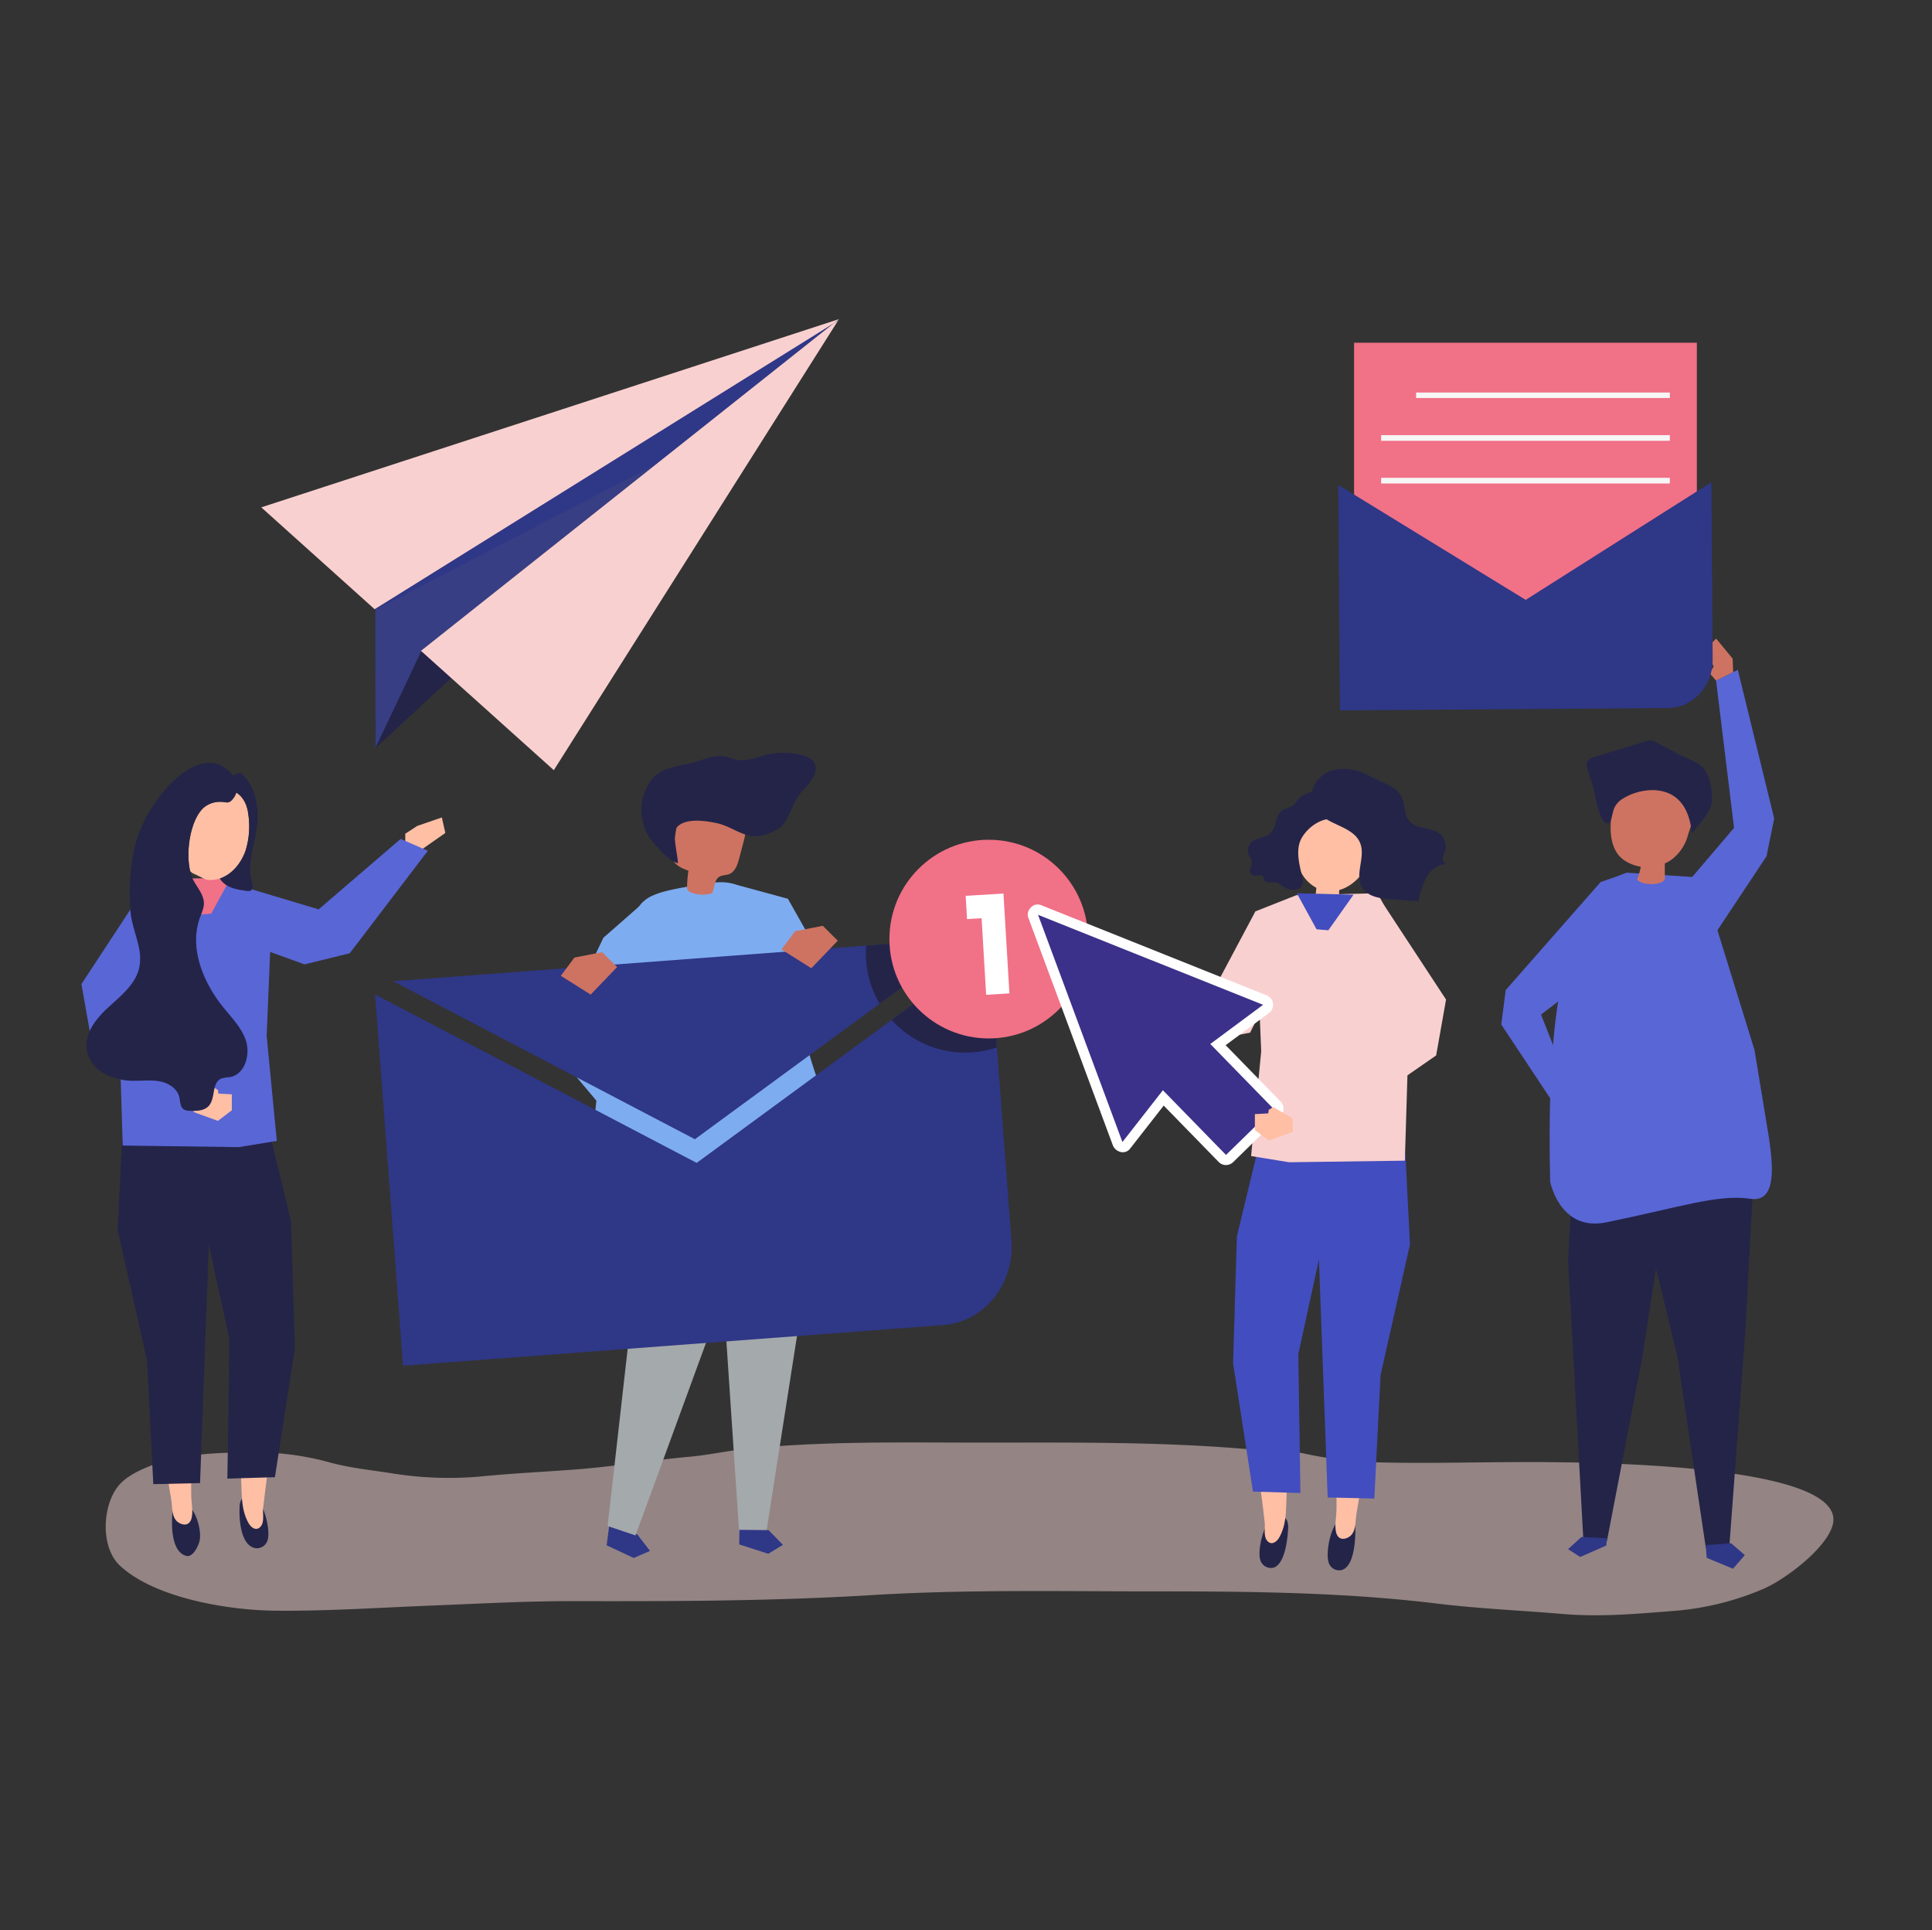 <svg id="Layer_1" data-name="Layer 1" xmlns="http://www.w3.org/2000/svg" viewBox="0 0 543.745 543.187"><rect x="0" y="0" width="543.745" height="543.187" fill="#333333" stroke="none"/><defs><style>.cls-1{opacity:0.5;}.cls-2{fill:#f6d5d5;}.cls-3{fill:#242449;}.cls-4{fill:#2f3787;}.cls-5{fill:#5966d6;}.cls-6{fill:#ce7361;}.cls-7{fill:#ffbfa4;}.cls-8{fill:#f17187;}.cls-9{fill:#f6f6f6;}.cls-10{fill:#6d6e70;opacity:0.13;isolation:isolate;}.cls-11{fill:#6a8078;}.cls-12{fill:#f9d0d0;}.cls-13{fill:#a4a9ab;}.cls-14{fill:#7eacf1;}.cls-15{fill:#fff;}.cls-16{fill:#424dbf;}.cls-17{fill:#3b308a;}</style></defs><title>art4</title><g class="cls-1"><path class="cls-2" d="M252.833,405.902c-14.24.039-28.479.35-42.694,1.789-5.36.543-10.607,1.736-15.978,2.217-10.73.962-21.268,2.755-32.035,3.583-8.671.666-17.379,1.059-26.025,1.905a100.526,100.526,0,0,1-25.124-.7c-5.955-.969-11.937-1.515-17.792-3.072a79.355,79.355,0,0,0-20.489-2.942c-9.731.064-19.207.071-28.52,3.147-3.269,1.08-7.271,2.854-9.753,5.12-5.683,5.186-6.452,18.128-.778,23.507,9.557,9.053,29.954,12.606,43.35,12.773,14.679.184,28.939-.808,43.64-1.391,13.66-.542,27.286-1.313,40.969-1.286,27.945.055,55.894,0,83.79-1.699,26.208-1.596,52.482-1.048,78.747-1.048,26.934,0,53.686.193,80.426,3.451,11.651,1.42,23.52,1.916,35.23,2.911,10.487.891,20.564-.018,31.009-.841a79.818,79.818,0,0,0,25.452-6.207c6.307-2.743,17.551-11.266,19.485-17.815,5.422-18.359-76.419-17.917-88.985-17.876-14.057.046-28.226.467-42.272-.021a108.816,108.816,0,0,1-17.497-2.408c-5.744-1.147-11.531-.856-17.356-1.338-24.29-2.011-48.635-1.717-73.003-1.717C268.701,405.944,260.767,405.88,252.833,405.902Z"/></g><polygon class="cls-3" points="493.509 331.495 491.138 375.585 486.713 435.104 480.093 435.575 472.05 381.517 460.923 335.774 493.509 331.495"/><polygon class="cls-4" points="480.33 438.363 487.743 441.434 491.068 437.601 487.234 434.276 480.076 434.784 480.33 438.363"/><polygon class="cls-3" points="442.765 328.194 441.312 354.653 445.623 433.327 452.252 433.657 462.187 382.058 470.949 325.473 442.765 328.194"/><polygon class="cls-4" points="452.074 434.899 444.727 438.124 441.322 435.913 445.085 432.509 452.253 432.867 452.074 434.899"/><path class="cls-5" d="M478.771,246.936l-20.758-1.362s-11.447,1.703-18.122,29.329c-3.714,15.37-4.048,39.358-3.613,57.617.595,2.583,3.901,13.867,15.812,11.438,20.454-4.17,31.277-7.943,40.312-6.653,7.707,1.346,6.627-9.145,5.457-17.136l-4.068-24.707Z"/><path class="cls-6" d="M473.719,221.375c-5.257-.933-10.66-1.741-15.832-.494a4.361,4.361,0,0,0-2.921,1.733,4.552,4.552,0,0,0-.432,1.278c-1.114,4.946-2.484,12.266.922,16.64a8.066,8.066,0,0,0,2.411,2,11.463,11.463,0,0,0,3.916,1.353,20.673,20.673,0,0,1-1.02,3.601c1.266,1.749,6.838,1.735,7.796-.031q-.006-2.241-.012-4.482a11.066,11.066,0,0,0,1.904-1.091,12.584,12.584,0,0,0,4.582-6.801c.871-2.936,2.152-5.745,2.935-8.732a4.162,4.162,0,0,0-.111-3.274c-.645-1.01-1.958-1.308-3.137-1.52Q474.22,221.465,473.719,221.375Z"/><path class="cls-3" d="M456.496,224.887a16.253,16.253,0,0,1,8.768-2.559c7.341.228,10.244,5.493,10.912,12.206,1.911-2.646,5.562-6.025,5.654-9.333.076-2.707-.449-6.372-2.058-8.641-1.505-2.123-5.173-3.172-7.376-4.347q-3.116-1.662-6.232-3.323a3.079,3.079,0,0,0-3.065-.266q-7.114,2.155-14.228,4.31c-.911.276-1.946.667-2.249,1.57a3.024,3.024,0,0,0,.109,1.708c.647,2.466,1.797,4.967,2.159,7.477.353,1.453,1.536,8.923,4.094,7.95.71-1.277.761-2.815,1.299-4.173A5.965,5.965,0,0,1,456.496,224.887Z"/><polygon class="cls-5" points="458.012 245.574 450.47 248.214 423.778 278.591 422.515 288.291 436.759 309.761 440.027 301.54 433.71 285.5 442.417 278.82 453.264 251.426 458.012 245.574"/><polygon class="cls-5" points="474.46 248.885 488.034 232.952 482.972 191.495 489.1 188.496 499.332 230.339 497.167 240.962 482.147 263.59 474.46 248.885"/><polygon class="cls-6" points="487.788 189.138 487.631 185.33 483.006 179.708 480.114 182.511 482.293 187.586 481.123 189.412 482.972 191.495 487.788 189.138"/><polygon class="cls-7" points="118.482 239.184 125.333 234.393 124.359 230.025 117.414 232.42 114.062 234.604 114.062 237.027 118.482 239.184"/><path class="cls-3" d="M53.387,423.925a2.724,2.724,0,0,0-2.465-1.057,2.786,2.786,0,0,0-2.07,1.56,5.294,5.294,0,0,0-.355,1.775c-.258,3.125-.235,10.546,3.928,11.614,1.75.449,3.197-2.346,3.664-3.917C56.793,431.533,55.751,426.528,53.387,423.925Z"/><path class="cls-7" d="M54.868,376.777l-.218,19.063c.253,8.467-1.069,16.982-.815,25.45.058,1.947.566,4.001.075,5.931-.48,1.888-2.014,2.222-3.588,1.266-2.11-1.281-1.77-4.272-2.121-6.454-.965-5.996-2.097-11.964-3.105-17.953-.494-2.936.524-7.051.303-10.022l-3.08-15.976Z"/><polygon class="cls-3" points="33.087 345.975 41.384 382.83 43.146 417.634 56.303 417.339 59.88 319.986 34.377 320.449 33.087 345.975"/><path class="cls-3" d="M72.205,421.68a2.673,2.673,0,0,0-2.502-.912,2.845,2.845,0,0,0-1.997,1.683,5.366,5.366,0,0,0-.278,1.797c-.124,3.143.217,10.568,4.412,11.392a3.15,3.15,0,0,0,3.551-2.583C75.991,430.646,74.672,424.146,72.205,421.68Z"/><path class="cls-7" d="M65.27,379.453l1.116,19.032c.091,5.289.796,10.537,1.344,15.791.509,4.88-.283,9.962,2.267,14.401.8,1.392,2.416,2.318,3.546.627.871-1.303.353-3.477.52-4.955.682-6.034,1.531-12.049,2.256-18.078.355-2.956-.856-7.019-.775-9.997l2.323-16.102Z"/><polygon class="cls-3" points="81.918 343.721 82.989 379.497 77.375 415.676 63.993 416.076 64.584 376.922 57.502 344.452 55.125 323.198 76.359 320.693 81.918 343.721"/><polygon class="cls-5" points="65.121 247.476 42.245 246.93 28.981 271.598 33.695 294.702 34.535 322.352 67.167 322.797 77.904 321.054 75.053 291.511 76.546 255.461 65.121 247.476"/><polygon class="cls-5" points="41.485 248.631 22.916 276.915 25.706 292.672 54.467 312.595 59.88 307.864 40.652 283.558 41.397 268.197 41.485 248.631"/><polygon class="cls-5" points="63.735 263.446 85.716 271.371 98.435 268.241 120.416 239.401 112.761 236.067 89.675 255.892 68.78 249.631 63.735 263.446"/><polygon class="cls-8" points="49.012 247.345 56.108 257.376 59.445 257.102 65.005 246.93 49.012 247.345"/><polygon class="cls-7" points="54.635 309.066 54.511 312.925 61.321 315.404 65.246 312.43 65.249 307.938 61.46 307.727 61.34 306.739 60.099 305.941 54.635 309.066"/><path class="cls-7" d="M57.394,227.209a7.174,7.174,0,0,1,5.073-1.561c.894-.007,1.193.225,1.654.143a2.273,2.273,0,0,0,.788-.348,5.079,5.079,0,0,0,1.598-2.425c1.755,1.11,3.031,3.114,3.383,6.166a23.021,23.021,0,0,1-.761,10.138c-1.137,3.32-3.564,6.442-6.713,7.674-.184.072-.366.135-.547.194a8.084,8.084,0,0,1-3.819.341l-3.969-1.892q-.296-.252-.575-.53C52.205,239.462,53.618,230.539,57.394,227.209Z"/><path class="cls-3" d="M24.423,295.553a8.928,8.928,0,0,0,2.459,4.654q.149-.913.312-1.812-.163.898-.312,1.812a11.233,11.233,0,0,0,2.774,2.093,18.044,18.044,0,0,0,8.56,1.822c2.359-.004,4.751-.272,7.055.233s4.586,2.006,5.169,4.292c.322,1.262.217,2.846,1.307,3.557a3.364,3.364,0,0,0,1.768.379c1.866.053,3.986.005,5.239-1.379,1.94-2.142.807-6.44,3.428-7.658a9.555,9.555,0,0,1,2.49-.443c3.547-.6,5.281-4.612,4.94-8.295a9.044,9.044,0,0,0-.48-2.214c-1.465-4.088-4.861-7.121-7.432-10.621-5.02-6.832-8.415-15.96-5.328-24.045a21.985,21.985,0,0,0,.819-2.309,5.689,5.689,0,0,0,.195-1.317c.045-2.411-1.749-4.397-2.909-6.511q-.162-.296-.306-.624a11.255,11.255,0,0,1-.591-1.766q-.036-.143-.07-.29A14.036,14.036,0,0,1,50.865,230.031q.2-.42.424-.822-.224.402-.424.822a14.036,14.036,0,0,0,2.644,15.079c-1.304-5.648.109-14.571,3.885-17.901a7.173,7.173,0,0,1,5.073-1.561c.894-.007,1.193.225,1.654.143a2.27,2.27,0,0,0,.788-.348,5.077,5.077,0,0,0,1.598-2.424c1.755,1.11,3.031,3.114,3.383,6.166a23.019,23.019,0,0,1-.761,10.138c-1.137,3.32-3.564,6.442-6.713,7.674-.184.072-.365.135-.547.194a4.474,4.474,0,0,0,.611.848c1.724,1.897,4.49,2.337,7.032,2.665a1.881,1.881,0,0,0,.921-.035,1.322,1.322,0,0,0,.726-1.249,5.366,5.366,0,0,0-.321-1.495c-1.477-5.144,1.14-11.019,1.577-16.205.436-5.176-.633-10.807-4.787-14.306a11.17,11.17,0,0,0-2.043.786c-.065-.087-.132-.172-.201-.255-6.013-7.221-14.503-1.048-19.07,4.466a39.934,39.934,0,0,0-8.343,15.532,62.231,62.231,0,0,0-1.226,18.835c.332,3.219,1.605,6.378,2.278,9.53a13.998,13.998,0,0,1,.188,5.891c-.87,4.101-4.117,7.11-7.286,9.958q-.433,1.11-.862,2.251-.428,1.142-.851,2.316-.272.757-.528,1.538.255-.781.528-1.538.422-1.175.851-2.316.429-1.142.862-2.251c-.438.394-.875.785-1.304,1.175C27.094,286.545,23.621,290.848,24.423,295.553Zm31.618-71.471a14.139,14.139,0,0,1,1.436-.834,14.135,14.135,0,0,0-1.436.834Z"/><rect class="cls-8" x="381.098" y="96.446" width="96.466" height="75.297"/><path class="cls-4" d="M376.645,136.446l.457,63.451,92.363-.665c6.986-.05,12.606-6.144,12.552-13.611l-.359-49.931-52.27,33.114Z"/><rect class="cls-9" x="398.551" y="110.458" width="71.41" height="1.538"/><rect class="cls-9" x="388.702" y="122.442" width="81.259" height="1.596"/><rect class="cls-9" x="388.702" y="134.456" width="81.259" height="1.596"/><polygon class="cls-4" points="118.966 182.794 105.663 210.515 105.628 171.292 236.166 89.787 118.966 182.794"/><polygon class="cls-10" points="105.661 171.59 184.065 130.911 118.592 183.574 105.765 210.08 105.661 171.59"/><polygon class="cls-3" points="105.663 210.515 118.565 183.221 235.877 90.191 105.663 210.515"/><polygon class="cls-11" points="235.877 90.191 236.166 89.787 234.644 90.964 235.877 90.191"/><polygon class="cls-12" points="235.877 90.191 234.644 90.964 118.597 183.048 118.464 183.128 155.866 216.723 235.877 90.191"/><polygon class="cls-12" points="236.166 89.787 73.529 142.767 105.44 171.432 234.644 90.964 236.166 89.787"/><polygon class="cls-4" points="171.264 430.782 170.742 434.847 178.35 438.407 182.939 436.416 179.396 431.827 171.787 426.716 171.264 430.782"/><polygon class="cls-13" points="171.007 429.417 176.875 377.564 169.815 319.516 171.403 307.168 202.937 305.97 204.074 326.068 198.781 377.645 178.865 432.066 171.007 429.417"/><polygon class="cls-14" points="205.897 248.599 221.758 252.919 240.103 285.424 231.413 293.47 219.184 278.987 205.897 248.599"/><polygon class="cls-13" points="226.075 311.781 226.159 364.107 215.626 431.467 208.045 431.391 203.878 369.099 194.125 306.75 226.075 311.781"/><polygon class="cls-4" points="208.057 434.588 216.213 437.217 220.354 434.711 216.295 430.571 208.097 430.489 208.057 434.588"/><path class="cls-14" d="M166.552,329.577c.072-2.267.198-4.16.216-4.836.162-6.083.704-12.152,1.466-18.191.682-5.412,1.544-18.848,2.47-24.227.765-4.441,3.43-15.526,5.355-19.645,4.788-10.244,3.309-11.19,24.342-14.232,9.218-1.333,11.397,4.412,18.933,11.018.743.652.702,4.531.875,5.558.304,1.809.629,3.615,1.002,5.413.293,1.413.617,2.821.98,4.221l-.001-.001s6.327,28.792,10.511,34.906c4.184,6.115,12.828,14.663-1.631,19.883a51.704,51.704,0,0,1-7.808,2.038s-11.825-1.314-17.906-1.269a103.3,103.3,0,0,0-16.731,1.558,36.008,36.008,0,0,0-10.733,3.23c-3.142,1.641-5.41,4.056-8.599,5.756a1.665,1.665,0,0,1-.976.28C166.486,340.784,166.4,334.35,166.552,329.577Z"/><path class="cls-6" d="M200.425,251.335a8.653,8.653,0,0,1-6.179-.311,1.365,1.365,0,0,1-.875-1.279,35.398,35.398,0,0,1,.382-4.743c-1.96-.689-4.224-1.722-4.566-3.772a5.857,5.857,0,0,1,.115-1.95q.691-3.998,1.382-7.997a7.146,7.146,0,0,1,.83-2.661,6.002,6.002,0,0,1,4.205-2.273,14.605,14.605,0,0,1,11.826,2.881,6.399,6.399,0,0,1,1.997,2.634c.579,1.619.146,3.404-.291,5.067q-.604,2.302-1.209,4.604c-.464,1.765-1.133,3.772-2.834,4.434-.903.351-1.969.249-2.787.769C200.981,247.655,201.175,249.799,200.425,251.335Z"/><path class="cls-3" d="M224.248,224.752a17.299,17.299,0,0,1,1.331-1.91,33.699,33.699,0,0,0,3.214-3.872c.852-1.448,1.151-3.412.129-4.745a5.207,5.207,0,0,0-2.77-1.597,20.134,20.134,0,0,0-10.589-.196c-3.298.839-6.25,2.23-9.569.99-3.119-1.165-5.372-.69-8.633.473-3.528,1.259-8.264,1.556-11.458,3.333a9.422,9.422,0,0,0-3.227,3.183,14.195,14.195,0,0,0-.039,15.011,20.287,20.287,0,0,0,2.209,2.784c1.664,1.805,3.655,4.035,5.945,4.703.055-2.048-1.811-8.507-.238-10.186,2.496-2.664,8.14-1.735,11.237-1.079,3.378.715,6.389,3.108,9.737,3.619,2.41.368,5.485-.814,7.535-2.06C221.591,231.665,222.768,227.182,224.248,224.752Z"/><polygon class="cls-14" points="182.939 252.383 169.815 263.883 155.174 294.649 173.666 316.649 176.848 304.346 182.939 252.383"/><polygon class="cls-4" points="272.878 263.896 110.649 276.11 195.571 320.575 272.878 263.896"/><path class="cls-4" d="M105.563,279.839l7.865,104.472,152.075-11.449c11.502-.866,20.077-11.534,19.151-23.828l-6.189-82.211-82.393,60.408Z"/><path class="cls-3" d="M243.77,266.088a28.188,28.188,0,0,0-0,4.248,27.835,27.835,0,0,0,3.8,12.116L272.878,263.896Z"/><path class="cls-3" d="M273.746,296.114a28.011,28.011,0,0,0,6.821-1.376l-2.102-27.916-27.535,20.187A27.908,27.908,0,0,0,273.746,296.114Z"/><circle class="cls-8" cx="278.272" cy="264.256" r="27.956"/><polygon class="cls-15" points="284.089 279.54 277.543 279.93 276.259 258.38 272.166 258.625 271.776 252.078 282.415 251.443 284.089 279.54"/><path class="cls-3" d="M376.573,427.955a2.718,2.718,0,0,1,2.459-1.054,2.78,2.78,0,0,1,2.066,1.556,5.281,5.281,0,0,1,.354,1.771c-.077-.934.569,10.436-3.919,11.588a3.092,3.092,0,0,1-3.656-2.36C373.174,437.095,374.214,430.552,376.573,427.955Z"/><path class="cls-7" d="M375.095,380.911l.218,19.021c-.253,8.449,1.066,16.945.813,25.394-.058,1.943-.564,3.992-.075,5.918.479,1.884,2.009,2.217,3.58,1.263,2.105-1.278,1.766-4.262,2.116-6.44.963-5.983,2.093-11.938,3.099-17.914.493-2.93-.523-7.035-.302-10l3.073-15.941Z"/><polygon class="cls-16" points="396.827 350.177 388.549 386.952 386.791 421.679 373.664 421.384 370.095 324.246 395.541 324.708 396.827 350.177"/><path class="cls-3" d="M357.797,427.264a2.667,2.667,0,0,1,2.496-.91,2.838,2.838,0,0,1,1.992,1.679,5.355,5.355,0,0,1,.277,1.793c-.038-.971-.054,10.513-4.402,11.366a3.143,3.143,0,0,1-3.543-2.578C354.019,436.21,355.335,429.724,357.797,427.264Z"/><path class="cls-7" d="M364.716,383.581,363.602,402.571c-.091,5.277-.794,10.514-1.341,15.756-.507,4.869.282,9.94-2.262,14.369-.798,1.389-2.411,2.313-3.538.626-.869-1.3-.353-3.469-.519-4.944-.68-6.021-1.528-12.022-2.251-18.038-.354-2.949.854-7.003.773-9.975l-2.318-16.066Z"/><polygon class="cls-16" points="348.104 347.929 347.036 383.626 352.638 419.724 365.991 420.124 365.402 381.056 372.467 348.658 374.839 327.451 353.652 324.952 348.104 347.929"/><polygon class="cls-12" points="364.865 251.896 387.69 251.352 400.925 275.964 396.221 299.018 395.383 326.607 362.824 327.052 352.11 325.312 354.955 295.834 353.324 256.457 364.865 251.896"/><polygon class="cls-12" points="388.448 253.049 406.977 281.271 404.193 296.993 375.495 316.872 370.095 312.151 389.28 287.899 388.536 272.572 388.448 253.049"/><polygon class="cls-12" points="363.724 266.81 351.834 290.579 339.015 293.127 307.074 279.18 312.583 272.93 341.712 278.262 353.324 256.457 363.724 266.81"/><path class="cls-7" d="M366.294,232.772c3.441-10.004,16.648-6.255,19.371,2.653,1.776,5.811-2.712,13.351-8.732,15.02a5.91,5.91,0,0,0-.047.624,19.537,19.537,0,0,1-.257,2.784c-.052.347-5.321-.665-5.908-.781a.799.799,0,0,1-.546-.269c-.212-.331.133-1.305.172-1.673q.068-.651.137-1.302a10.393,10.393,0,0,1-5.367-7.68A19.296,19.296,0,0,1,366.294,232.772Z"/><path class="cls-3" d="M374.911,223.732a5.243,5.243,0,0,1,1.191,2.685,4.189,4.189,0,0,1,.104,1.739c-.491,2.271-2.743,2.152-4.485,2.884a11.618,11.618,0,0,0-5.204,4.479c-1.884,2.997-1.036,6.854-.272,10.16.269,1.165.811,2.897-.093,3.936-.918,1.056-3.04.893-4.14.35-1.005-.496-1.83-1.414-2.933-1.599-1.168-.196-2.746.318-3.289-.754a7.261,7.261,0,0,0-.356-.935c-.645-.923-2.25.158-3.159-.492a1.775,1.775,0,0,1-.366-1.927,4.592,4.592,0,0,0,.376-2.045,6.749,6.749,0,0,0-.802-1.593,3.138,3.138,0,0,1,.433-3.335c1.438-1.664,4.221-1.348,5.761-2.913a6.778,6.778,0,0,0,1.413-3.105,5.951,5.951,0,0,1,1.516-3.041c1.06-.932,2.59-.773,3.636-1.879a21.45,21.45,0,0,1,1.714-2.06,13.811,13.811,0,0,1,3.816-1.697A4.962,4.962,0,0,1,374.911,223.732Z"/><path class="cls-3" d="M383.265,239.697c.061,3.293-1.574,6.853-.057,9.751,1.531,2.925,5.347,3.452,8.599,3.605.535.025,7.399.618,7.428.488a22.361,22.361,0,0,1,2.244-6.647,7.32,7.32,0,0,1,5.498-3.826,1.41,1.41,0,0,1-.92-1.609,10.869,10.869,0,0,1,.635-1.957,4.61,4.61,0,0,0-1.203-4.631c-2.428-2.263-6.83-1.323-8.912-3.922-1.291-1.612-1.137-3.949-1.813-5.917-1.308-3.805-5.473-4.601-8.587-6.319-3.287-1.814-6.381-2.808-10.175-2.176-4.702.784-8.198,5.571-6.384,10.076,2.326,5.778,11.625,5.28,13.367,11.147A7.246,7.246,0,0,1,383.265,239.697Z"/><polygon class="cls-16" points="380.938 251.766 373.857 261.774 370.528 261.501 364.98 251.352 380.938 251.766"/><path class="cls-15" d="M345.027,327.06a2.004,2.004,0,0,1-1.45-.601l-16.127-16.532-10.018,12.823a1.782,1.782,0,0,1-1.427.708,2.337,2.337,0,0,1-2.084-1.474L290.173,258.048a1.83,1.83,0,0,1,.449-2.055,1.758,1.758,0,0,1,1.397-.695,2.043,2.043,0,0,1,.758.153L356.104,280.775a2.167,2.167,0,0,1,1.4,1.719,2.14,2.14,0,0,1-.904,1.994l-12.837,9.528,16.093,16.497a2.102,2.102,0,0,1-.004,2.933L346.51,326.462a2.137,2.137,0,0,1-1.483.598Zm-17.788-22.345a2.146,2.146,0,0,1,1.515.607l16.33,16.74,10.371-10.118-16.298-16.707a2.015,2.015,0,0,1-.591-1.583,2.267,2.267,0,0,1,.937-1.622l11.773-8.738L295.715,261.075l20.837,56.097,9.199-11.776A1.859,1.859,0,0,1,327.239,304.715Z"/><path class="cls-15" d="M360.415,309.968l-7.79-7.986-7.679-7.872,5.342-3.965,6.777-5.03a2.872,2.872,0,0,0-.671-5.065l-21.527-8.609-34.017-13.603-4.628-1.851-3.155-1.262a2.814,2.814,0,0,0-1.048-.209,2.526,2.526,0,0,0-1.974.947,2.616,2.616,0,0,0-.604,2.856l.856,2.305,7.217,19.429,12.757,34.344,1.474,3.968,1.445,3.89a3.11,3.11,0,0,0,2.816,1.982,2.548,2.548,0,0,0,2.043-1.008l5.099-6.528,4.368-5.591,6.037,6.189,7.285,7.468,2.181,2.236a2.78,2.78,0,0,0,2.008.836,2.926,2.926,0,0,0,2.029-.82l6.567-6.407,6.774-6.609A2.858,2.858,0,0,0,360.415,309.968Zm-1.109,2.919q-6.67,6.508-13.341,13.016a1.35,1.35,0,0,1-.938.376,1.234,1.234,0,0,1-.891-.365q-1.091-1.118-2.181-2.236-7.285-7.468-14.57-14.935-5.284,6.764-10.567,13.528a1.002,1.002,0,0,1-.812.408,1.546,1.546,0,0,1-1.352-.965q-1.459-3.929-2.919-7.858-6.379-17.172-12.757-34.344-4.037-10.867-8.073-21.734a1.059,1.059,0,0,1,.296-1.252.984.984,0,0,1,.819-.446,1.259,1.259,0,0,1,.468.097q3.892,1.556,7.783,3.112,17.008,6.802,34.017,13.603,10.764,4.304,21.527,8.609a1.314,1.314,0,0,1,.32,2.362q-6.777,5.03-13.555,10.06.569.583,1.137,1.165,7.79,7.986,15.581,15.972a1.314,1.314,0,0,1,.009,1.829Z"/><path class="cls-15" d="M339.716,294.691a1.316,1.316,0,0,1,.252-2.033q6.448-4.785,12.895-9.571-2.754-1.101-5.507-2.202-17.008-6.802-34.017-13.603-9.485-3.793-18.969-7.586.972,2.617,1.944,5.235,6.379,17.172,12.757,34.344,3.618,9.74,7.236,19.479,5.03-6.439,10.059-12.877a1.084,1.084,0,0,1,.873-.382,1.363,1.363,0,0,1,.956.371q1.091,1.118,2.181,2.236,7.347,7.531,14.694,15.063,5.744-5.604,11.488-11.209-.631-.647-1.263-1.294Zm5.382,26.266-3.244-3.326-10.36-10.62-.332-.34-1.849-1.896a2.899,2.899,0,0,0-2.074-.842,2.633,2.633,0,0,0-2.103.983l-5.03,6.439-3.309,4.235-2.504-6.742-3.758-10.117-12.757-34.344-.718-1.933,15.7,6.278,17.008,6.802,17.008,6.801,2.821,1.128.091.037-4.091,3.036-6.56,4.869a3.047,3.047,0,0,0-1.25,2.187,2.787,2.787,0,0,0,.811,2.19l7.79,7.986,7.79,7.986.173.177Z"/><polygon class="cls-17" points="292.15 257.425 315.899 321.362 327.285 306.787 345.047 324.994 351.717 318.487 358.388 311.979 340.625 293.772 355.477 282.749 292.15 257.425"/><polygon class="cls-7" points="363.762 314.634 363.886 318.484 357.09 320.958 353.174 317.99 353.171 313.508 356.952 313.298 357.071 312.311 358.308 311.515 363.762 314.634"/><polygon class="cls-6" points="157.832 274.584 161.676 269.452 169.477 267.937 173.679 272.13 166.24 279.875 157.832 274.584"/><polygon class="cls-6" points="219.933 267.165 223.777 262.032 231.579 260.516 235.78 264.71 228.341 272.455 219.933 267.165"/></svg>